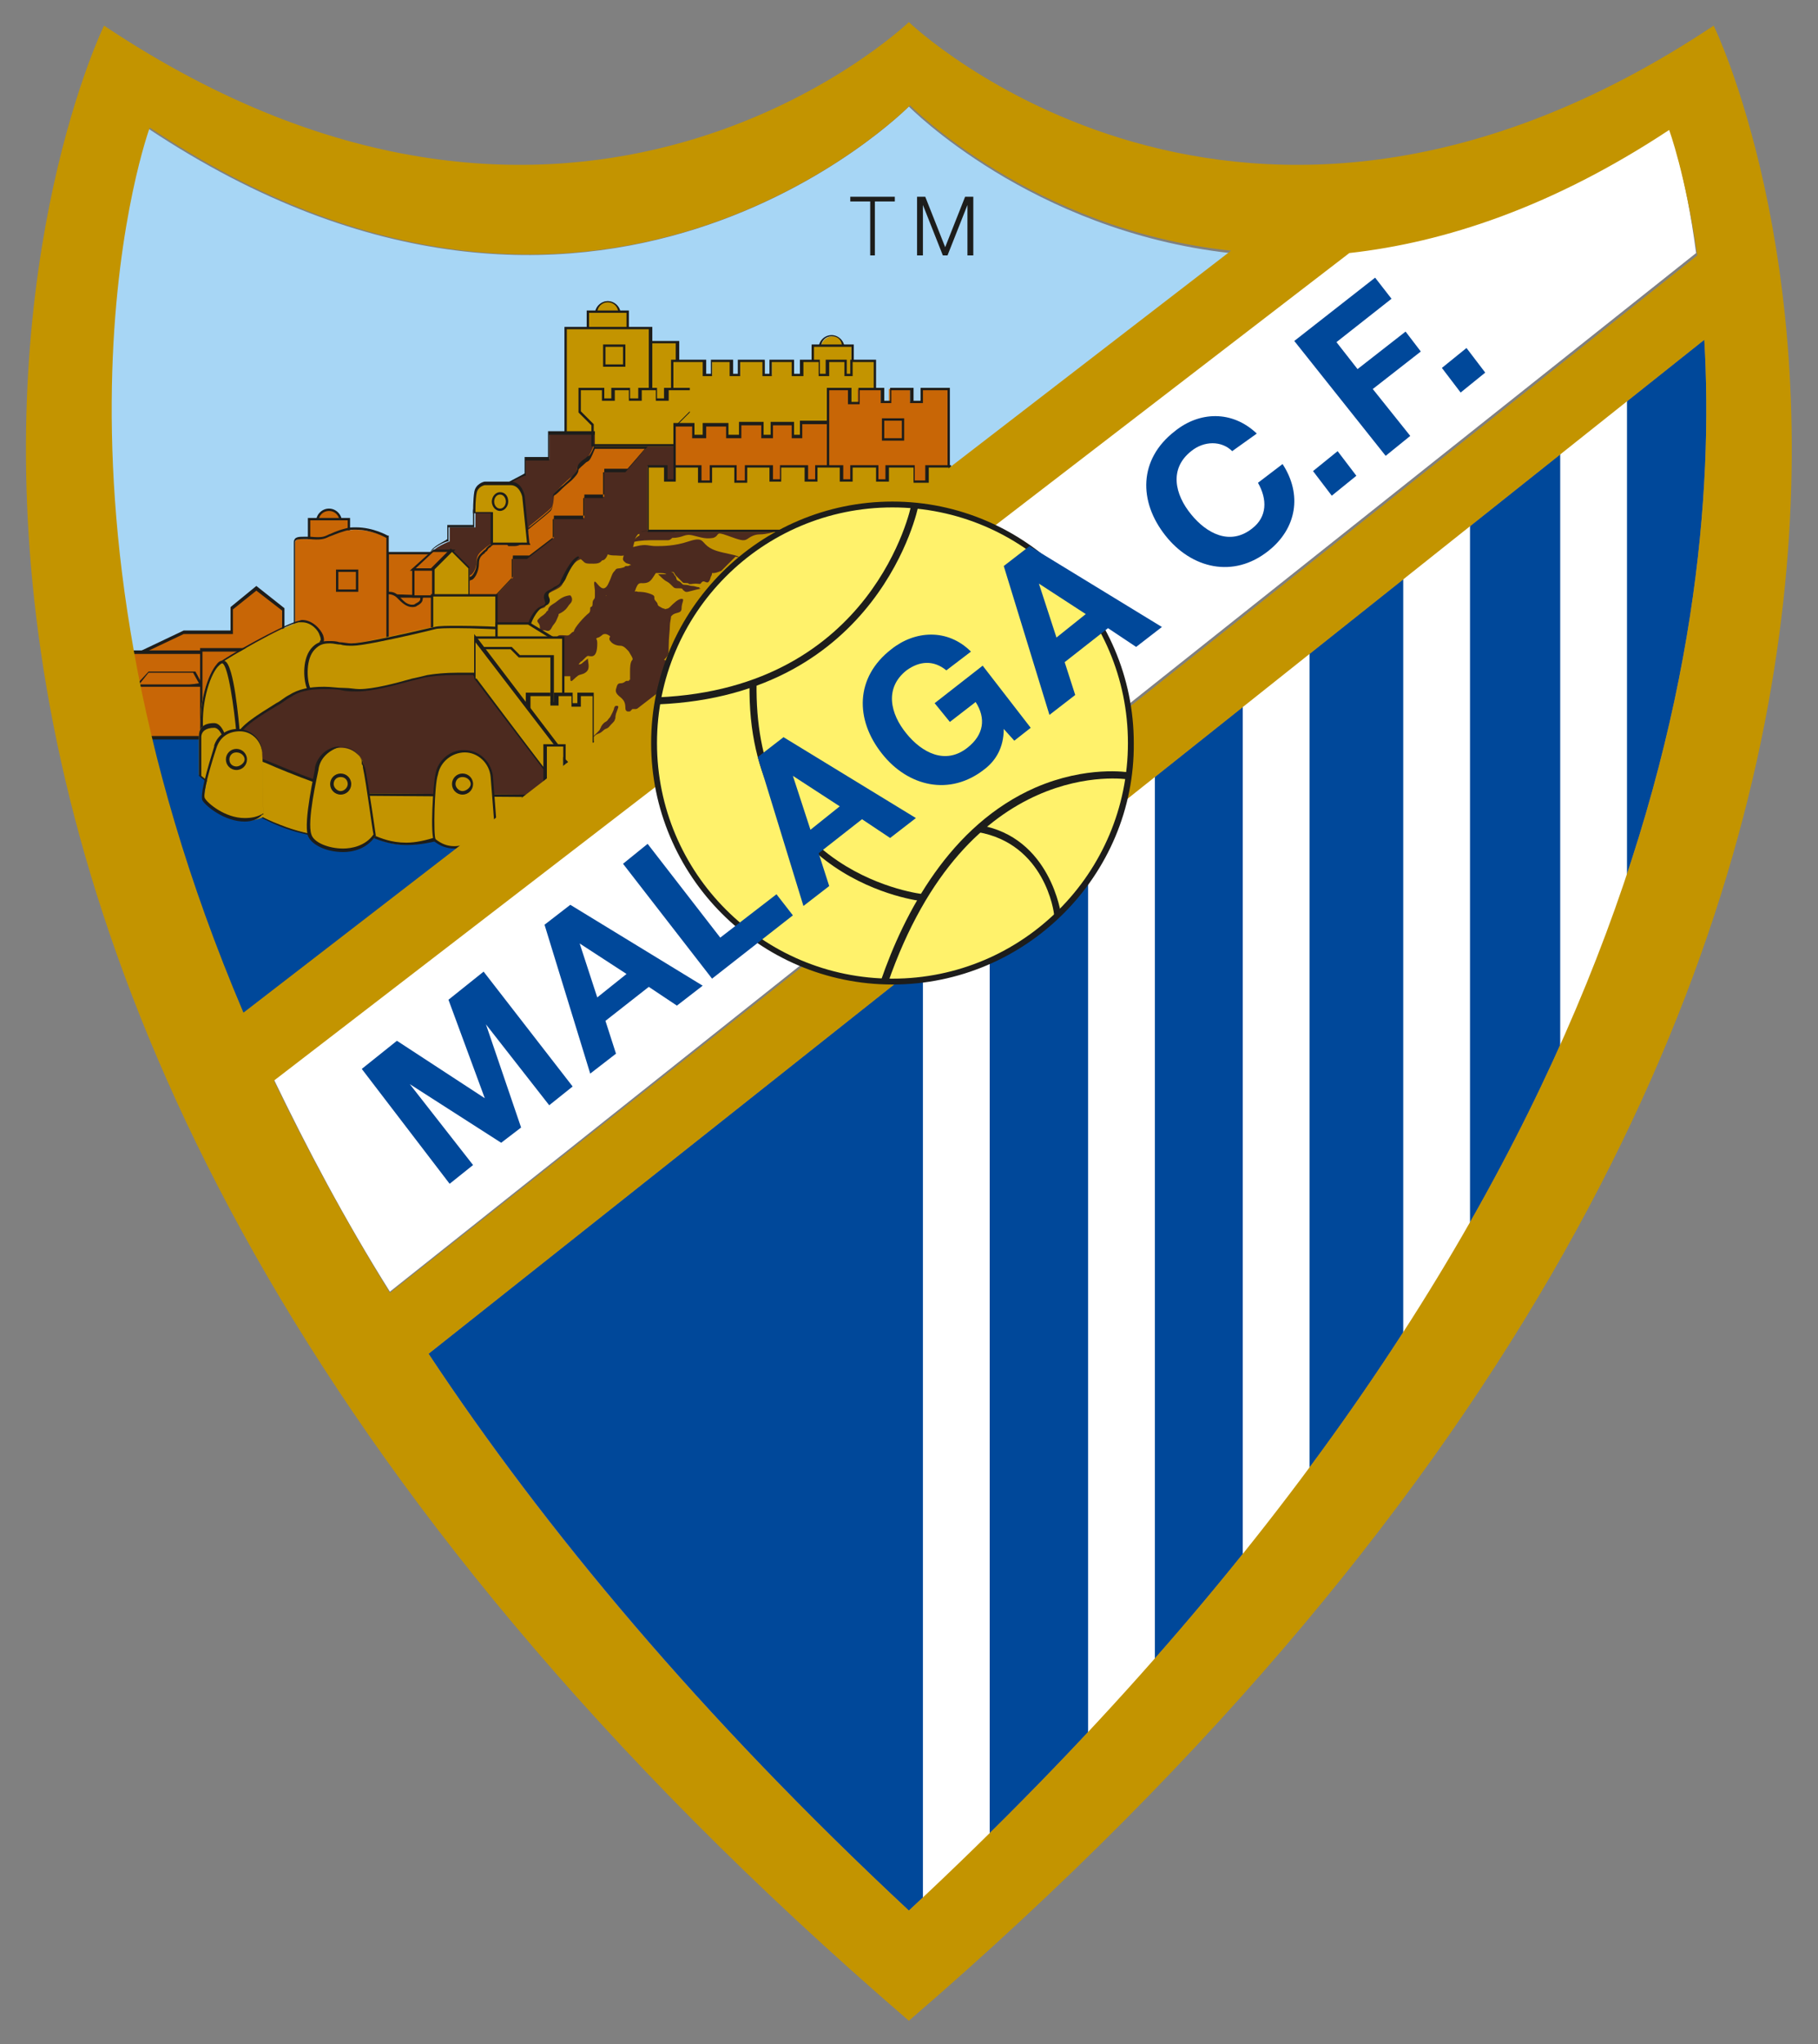 <?xml version="1.0" encoding="utf-8"?>
<!-- Generator: Adobe Illustrator 25.2.3, SVG Export Plug-In . SVG Version: 6.00 Build 0)  -->
<svg version="1.1" id="Capa_1" xmlns="http://www.w3.org/2000/svg" xmlns:xlink="http://www.w3.org/1999/xlink" x="0px" y="0px"
	 viewBox="0 0 356 400" style="enable-background:new 0 0 356 400;" xml:space="preserve">
<rect x="0" y="0" width="356" height="400" fill="#808080" stroke="none"/>
<style type="text/css">
	.st0{fill:#A7D6F5;}
	.st1{fill:#00489A;}
	.st2{fill:#FFFFFF;}
	.st3{fill:#C39400;}
	.st4{fill:#4C2A1F;}
	.st5{fill:#C86606;}
	.st6{fill:#1D1D1B;}
	.st7{fill:#FFF26B;}
</style>
<g transform="matrix(2.294 0 0 -2.294 -240.223 413.807)">
	<path class="st0" d="M182.3,171.3c0,0-26.8-27.2-64.9-1.9c0,0-11.2-30.4,8.1-75.4l56.8,43.7l27.4,21.1
		C192.7,160.7,182.3,171.3,182.3,171.3"/>
	<path class="st1" d="M114.1,117.9h44.3l-32.8-26.5l-7.1,7.1L114.1,117.9z"/>
	<path class="st1" d="M250.2,151.4l-67.9-54l-41-32.5c9.9-14.9,23.2-30.9,41-47.5C244.5,75.3,251.7,125.7,250.2,151.4"/>
	<path class="st2" d="M183.5,15.3h5.7v83.9h-5.7V15.3z"/>
	<path class="st2" d="M197.6,30.7h5.7v85h-5.7V30.7z"/>
	<path class="st2" d="M210.8,46.2h5.7v81.3h-5.7V46.2z"/>
	<path class="st2" d="M224.5,65.4h5.7V138h-5.7V65.4z"/>
	<path class="st2" d="M237.9,88.4h5.7v60h-5.7V88.4z"/>
	<path class="st3" d="M174.8,136.5l-12.7-0.6c0,0-3.6-0.1-3.8-0.1c-0.2,0-3-1.2-3.4-1.2s-3.7-3.3-3.7-3.3l-1.6-2.8l-0.5-1.3v-2
		l0.9-4.6c0,0,1.4-1.7,1.7-1.7c0.3,0,5.3-4.1,5.3-4.1l19.4,12.2l-0.3,8.4L174.8,136.5z"/>
	<path class="st4" d="M158.7,129.4C158.7,129.4,158.7,129.4,158.7,129.4C158.7,129.4,158.7,129.4,158.7,129.4L158.7,129.4z
		 M153.8,125.9C153.8,125.9,153.8,125.9,153.8,125.9C153.8,125.9,153.8,125.9,153.8,125.9L153.8,125.9z M156.5,129.6
		C156.4,129.5,156.4,129.5,156.5,129.6C156.4,129.5,156.4,129.6,156.5,129.6 M167.1,133.1c-0.9,0.2-1.5,0.3-2,0.7
		c-0.5,0.4-0.4,0.8-1.6,0.4c-1.2-0.4-2.2-0.4-2.8-0.4s-0.8,0.2-1.6,0c-0.7-0.2-1.1,0-1.1-0.5s-0.3-0.6,0.1-0.9
		c0.1-0.1,0.3-0.1,0.5-0.2c-0.1,0-0.2-0.1-0.3-0.1h-0.1c-0.1,0-0.1,0-0.2-0.1c-0.6-0.2-0.6,0-0.8-0.3c-0.3-0.3-0.2-0.4-0.6-1.2
		c-0.4-0.7-0.8,0-1,0.2c-0.3,0.3-0.1-0.5-0.1-0.7v-0.5c0-0.3-0.2-0.2-0.2-0.6c0-0.4-0.2-0.2-0.2-0.4c0-0.2,0-0.3-0.1-0.4
		c-0.4-0.3-1.3-1.3-1.3-1.6c-0.1,0-0.2-0.1-0.3-0.2c-0.2-0.2-0.3-0.1-0.7-0.1c-0.3,0-0.3,0-0.5-0.2c-0.1-0.1,0-0.3,0-0.5
		c0-0.2,0-0.3,0.4-0.1c0.2,0.1,0.2,0.1,0.3,0.1c-0.6-0.3-0.5-1.1-0.5-1.1l0.1-1.7h0.8c0,0,0.1,0,0.1,0c0-0.1,0-0.1,0-0.2
		c0-0.5,0.3,0,0.6,0.2c0.2,0.2,0.5,0.1,0.8,0.4c0.3,0.3,0.1,0.8,0.1,1.1c0,0-0.4-0.3-0.5-0.4c0,0-0.1-0.1-0.3-0.1
		c0.1,0.1,0.1,0.2,0.3,0.3c0.6,0.6,0.4,0.4,0.8,0.4s0.5,0.5,0.5,1.1c0,0.1,0,0.3-0.1,0.4c0,0,0.1,0.1,0.2,0.1
		c0.4,0.2,0.3,0.3,0.6,0.3c0.1,0,0.3-0.1,0.4-0.2c-0.1-0.2-0.1-0.3,0.1-0.5c0.2-0.2,0.5-0.3,0.8-0.3c0.3,0,0.6-0.4,0.7-0.5
		c0.1-0.2,0.4-0.6,0.3-0.7c-0.2-0.2-0.2-0.7-0.2-1c0-0.2,0-0.5,0-0.7c0,0-0.1,0-0.1-0.1h-0.2c-0.1,0-0.2-0.2-0.5-0.2
		s-0.3-0.2-0.4-0.5c-0.1-0.4,0.3-0.6,0.5-0.8c0.2-0.2,0.3-0.4,0.3-0.8c0-0.4,0.3-0.3,0.4-0.3l0.2,0.2c0.1,0,0.2,0,0.3,0
		c0.9,0.2,1.3-0.2,2,1.3c0.7,1.4,0.7,1.7,0.7,2c0,0.3,0.1,0.8,0.1,0.8s-0.2,0-0.4,0.1c0.4,0.4,0.4,0.5,0.4,1.2
		c0,0.7,0.1,1.3,0.1,1.7c0,0.3,0.1,0.6,0.1,0.8c0,0,0.1,0.1,0.1,0.1c0.3,0.3,0.8,0.1,0.8,0.6c0,0.5,0.3,0.8,0,0.8
		c-0.3,0-0.7-0.4-1-0.7c-0.2-0.2-0.3-0.1-0.4-0.2c0,0.1-0.1,0-0.4,0.2c-0.4,0.2-0.1,0.2-0.4,0.5c-0.3,0.3,0.1,0.4-0.4,0.6
		c-0.5,0.2-0.9,0.2-1.1,0.2c-0.1,0-0.2,0.1-0.3,0c0,0.1,0.1,0.2,0.1,0.3c0.3,0.7,0.4,0.3,1,0.5c0.3,0.1,0.5,0.5,0.7,0.8
		c0.1,0,0.2,0,0.3,0c0.2,0,0.5,0,0.6-0.1c0,0,0,0,0,0c-0.1,0-0.1,0-0.2,0c-0.2,0-0.5,0-0.5,0s0,0,0.1-0.1c0.1-0.1,0.4-0.4,0.6-0.5
		c0.2-0.1,0.3-0.2,0.5-0.4c0.2-0.2,0.2-0.2,0.6-0.2c0.4,0,0.2-0.1,0.4-0.2c0.2-0.2,0.3-0.1,1.1,0.1c0.6,0.1,0.2,0.1,0.2,0.1
		s0.1,0.1-0.1,0.1c-0.1,0-0.3,0.1-0.5,0.1c-0.2,0-0.3,0.1-0.6,0.1c-0.3,0-0.2,0.1-0.5,0.3c-0.3,0.1-0.2,0.2-0.3,0.4
		c-0.2,0.2-0.1,0.2-0.2,0.3c-0.1,0.1-0.2,0.1-0.3,0.1c0.1,0,0.1,0,0.2,0c0.2,0,0.2-0.2,0.3-0.3c0.1-0.1,0.2-0.2,0.3-0.3
		c0.1-0.1,0.2-0.2,0.3-0.3c0.1-0.1,0.4,0,0.5-0.1c0.1-0.1,0.3,0,0.6,0s0.4-0.1,0.5,0.1c0.2,0.2,0.3,0,0.5,0c0.2,0,0.3,0.5,0.3,0.5
		s0.1,0.1,0.1,0.3c0.1,0,0.1,0,0.1,0c0.3,0,0.7,0.2,0.7,0.2s0.9,0.9,1.2,1.2C167.9,132.8,168,132.9,167.1,133.1"/>
	<path class="st4" d="M153,128.4c0.2,0.2,0.2,0.3,0.4,0.5c0.2,0.2,0.2,0.5,0,0.7c0,0-0.5,0-1-0.4c-0.5-0.4-0.3-0.2-0.7-0.5
		c-0.2-0.2-0.2-0.3-0.2-0.4c0,0-0.1,0-0.2-0.2c-0.3-0.3-0.3-0.2-0.6-0.5c-0.3-0.3,0.1-0.3,0.1-0.7c0-0.5,0.2-0.2,0.5-0.3
		c0.3-0.1,0.4,0,0.6,0.4c0.3,0.4,0.2,0.2,0.5,0.9c0,0,0,0.1,0,0.1C152.6,128.1,152.8,128.2,153,128.4"/>
	<path class="st4" d="M162.3,135.1c0,0-0.1,0-0.2,0c-0.2,0-1.6,0-2,0h-0.5c0,0-0.2-0.1-0.3-0.3c0,0,0-0.1,0-0.1
		c-0.3-0.1-0.7-0.7-0.6-0.6c0.1,0.1,0.9,0.2,1.5,0.2h1.5c0.2,0,0.3,0.1,0.4,0.2h0c1,0,1,0.4,1.8,0.2c0.8-0.2,1.1-0.3,1.7-0.2
		c0.6,0.2,0.1,0.6,1.2,0.2c1.1-0.4,1.4-0.5,1.7-0.3c0.3,0.2,0.6,0.4,1.1,0.4c0.5,0,1.2,0.2,1.2,0.2H162.3z"/>
	<path class="st4" d="M157.2,120.1c-0.1-0.1,0-0.1-0.2-0.5c-0.2-0.4-0.2-0.4-0.3-0.5c-0.1-0.1-0.1-0.2-0.3-0.3
		c-0.2-0.1-0.4-0.4-0.4-0.5c-0.1-0.1,0-0.1-0.2-0.3c-0.2-0.2-0.4-0.4-0.4-0.4c0,0,0-0.1,0-0.1s0.1,0.2,0.4,0.3
		c0.3,0.1,0.4,0.3,0.6,0.4c0.3,0.1,0.3,0.2,0.5,0.4c0.2,0.2,0.3,0.3,0.3,0.4c0.1,0.2,0,0.1,0.1,0.5c0.1,0.3,0.2,0.5,0.2,0.6
		S157.2,120.2,157.2,120.1"/>
	<path class="st5" d="M137.8,129.3h3.8v3.9h-3.8V129.3z"/>
	<path class="st6" d="M137.9,129.4h3.5v3.7h-3.5V129.4z M141.6,129.2h-4v4.1h4V129.2z"/>
	<path class="st5" d="M138.3,129.5l2.7-0.1v-1.2h-2.5L138.3,129.5z"/>
	<path class="st6" d="M138.6,128.4h2.3v1l-2.5,0L138.6,128.4z M141.1,128.2h-2.7l-0.3,1.5l2.9-0.1V128.2z"/>
	<path class="st5" d="M141.9,129.5c0,0-0.6,0.6-1,0.3c-0.4-0.3,0-0.6-0.7-1c-0.7-0.3-1.3,0.4-1.6,0.8s-0.9,0.2-0.9,0.2v-4.4
		c0,0,2.8,1.1,4,1.2h0.2L141.9,129.5z"/>
	<path class="st6" d="M137.8,129.7v-4.2c0.6,0.2,2.8,1.1,3.9,1.1h0.1l0.1,2.8c-0.1,0.1-0.4,0.3-0.7,0.3c-0.1,0-0.1,0-0.2-0.1
		c-0.1-0.1-0.2-0.2-0.2-0.3c0-0.2-0.1-0.4-0.5-0.6c-0.1-0.1-0.3-0.1-0.4-0.1c-0.5,0-0.9,0.4-1.2,0.7c0,0-0.1,0.1-0.1,0.1
		C138.3,129.7,137.9,129.7,137.8,129.7 M137.6,125.2v4.7l0.1,0c0,0,0.1,0,0.2,0c0.2,0,0.5,0,0.8-0.3c0,0,0.1-0.1,0.1-0.1
		c0.3-0.3,0.6-0.7,1.1-0.7c0.1,0,0.2,0,0.3,0.1c0.4,0.2,0.4,0.3,0.4,0.5c0,0.1,0.1,0.3,0.3,0.5c0.1,0.1,0.2,0.1,0.3,0.1
		c0.4,0,0.8-0.4,0.9-0.4l0,0l-0.1-3.1h-0.3c-1.2-0.1-3.9-1.2-3.9-1.2L137.6,125.2z"/>
	<path class="st3" d="M157.6,153.7c0-0.6-0.5-1-1-1s-1,0.5-1,1s0.5,1,1,1S157.6,154.2,157.6,153.7"/>
	<path class="st6" d="M156.6,154.6c-0.5,0-0.9-0.4-0.9-0.9c0-0.5,0.4-0.9,0.9-0.9c0.5,0,0.9,0.4,0.9,0.9
		C157.5,154.2,157.1,154.6,156.6,154.6 M156.6,152.5c-0.6,0-1.1,0.5-1.1,1.1c0,0.6,0.5,1.1,1.1,1.1c0.6,0,1.1-0.5,1.1-1.1
		C157.7,153,157.2,152.5,156.6,152.5"/>
	<path class="st3" d="M158.3,151.1v2.7h-3.4v-2.9h3.4L158.3,151.1z"/>
	<path class="st6" d="M155,151h3.2l0,0.1l0,2.6H155V151z M158.4,150.8h-3.6v3.1h3.6v-2.8L158.4,150.8z"/>
	<path class="st3" d="M157,144.8h5.6v6.4H157V144.8z"/>
	<path class="st6" d="M157.1,144.9h5.3v6.2h-5.3V144.9z M162.7,144.7h-5.8v6.6h5.8V144.7z"/>
	<path class="st3" d="M153,142.6h7.3v9.8H153V142.6z"/>
	<path class="st6" d="M153.1,142.7h7v9.6h-7V142.7z M160.4,142.5h-7.5v10h7.5V142.5z"/>
	<path class="st5" d="M128.8,126.3v2.1l-2.3,1.8l-2.1-1.7v-2h-4.1l-3.9-1.9v-2.5l3.4-3.4l6.1,2.2L128.8,126.3z"/>
	<path class="st6" d="M116.6,122.2l3.4-3.4l6,2.2l2.8,5.3v2l-2.2,1.7l-2-1.6v-2.1h-4.2l-3.8-1.8V122.2z M119.9,118.6l-3.5,3.5v2.6
		l4,1.9h4v2l2.2,1.8l2.4-1.9l0-2.2l-2.8-5.4l0,0L119.9,118.6z"/>
	<path class="st5" d="M116,121.4h6.1v3.3H116V121.4z"/>
	<path class="st6" d="M116.1,121.5h5.8v3.1h-5.8V121.5z M122.2,121.3h-6.3v3.6h6.3V121.3z"/>
	<path class="st5" d="M117.4,123h3.9l0.6-1.1l-3.5-0.5l-2,0.5L117.4,123z"/>
	<path class="st6" d="M116.6,122l1.8-0.4l3.3,0.5l-0.5,0.9h-3.8L116.6,122z M118.4,121.3L118.4,121.3l-2.2,0.5l1.2,1.3h4l0.7-1.3
		L118.4,121.3z"/>
	<path class="st5" d="M115.3,117.4h6.9v4.5h-6.9V117.4z"/>
	<path class="st6" d="M115.4,117.6h6.7v4.2h-6.7V117.6z M122.4,117.3h-7.1v4.7h7.1V117.3z"/>
	<path class="st4" d="M155.7,143.4h-4.1v-2.2h-2v-1.3c0,0-1.8-0.8-2.1-1.2c-0.3-0.3-2.2-1.2-2.2-2v-1.3h-2.2v-1.2
		c0,0-1.4-0.5-1.6-1.1c-0.2-0.6-0.5-2.7-0.5-2.8c0-0.1,3.7-0.8,3.7-0.8l1.6,1.1c0,0,2.1,2.6,2.8,2.8s1.6,0.3,1.8,1.4
		c0.2,1.1,1.7,1.9,2.1,2.3c0.5,0.5,0.9,1.3,1.8,2.1c0.9,0.9,1.2,1.1,1.6,1.6c0.4,0.4,1.4,1.5,1,1.8
		C157,142.9,155.7,143.4,155.7,143.4"/>
	<path class="st6" d="M141.1,130.4c0.4-0.1,2.3-0.5,3.5-0.8l1.6,1.1c0.3,0.3,2.1,2.7,2.8,2.8l0.1,0c0.7,0.1,1.5,0.3,1.6,1.3
		c0.1,0.9,1,1.5,1.6,2c0.2,0.2,0.4,0.3,0.5,0.4c0.2,0.2,0.4,0.4,0.6,0.7c0.3,0.4,0.7,0.9,1.2,1.4c0.5,0.5,0.8,0.8,1.1,1.1
		c0.2,0.2,0.3,0.3,0.5,0.5c0.1,0.1,0.5,0.5,0.8,0.9c0.2,0.4,0.3,0.6,0.2,0.7c-0.3,0.3-1.2,0.6-1.6,0.8h-4v-2.2h-2v-1.3l-0.1,0
		c-0.5-0.2-1.8-0.9-2.1-1.1c-0.1-0.1-0.3-0.2-0.6-0.4c-0.6-0.4-1.6-1-1.6-1.5v-1.4h-2.2v-1.2l-0.1,0c-0.4-0.1-1.3-0.6-1.5-1
		C141.4,132.6,141.2,130.8,141.1,130.4 M144.7,129.4L144.7,129.4c-3.8,0.7-3.8,0.8-3.8,0.9c0,0.1,0.3,2.2,0.5,2.9
		c0.2,0.6,1.3,1,1.5,1.2v1.2h2.2v1.2c0,0.6,1,1.2,1.7,1.6c0.3,0.2,0.5,0.3,0.6,0.4c0.3,0.3,1.8,1,2.1,1.2v1.4h2v2.2l4.3,0
		c0.1,0,1.3-0.5,1.7-0.8c0.2-0.2,0.1-0.5-0.2-1c-0.3-0.4-0.7-0.8-0.8-0.9c-0.2-0.2-0.3-0.3-0.5-0.5c-0.3-0.2-0.6-0.5-1.1-1.1
		c-0.5-0.5-0.8-1-1.2-1.4c-0.2-0.3-0.4-0.6-0.6-0.8c-0.1-0.1-0.3-0.3-0.5-0.4c-0.6-0.5-1.4-1.1-1.6-1.9c-0.2-1.1-1.1-1.3-1.8-1.5
		l-0.1,0c-0.5-0.1-2.1-2-2.7-2.7l0,0L144.7,129.4z"/>
	<path class="st5" d="M160.9,142.4h-5.5c0,0-0.3-0.8-0.5-1c-0.2-0.2-0.9-0.6-0.9-0.9c0-0.3-0.2-0.6-0.5-0.8s-1.2-1.1-1.4-1.3
		c-0.2-0.2,0-1.1-0.4-1.4c-0.3-0.3-1.8-1.5-1.8-1.5c-0.2-0.6-0.3-1.3-1.2-1.3c-0.9,0-1.7,0.1-1.9-0.1c-0.2-0.2-0.2-0.1-0.6-0.4
		c-0.3-0.3-0.8-0.5-0.8-1.2c0-0.7-0.4-1.2-0.6-1.2c-0.2,0-1.1-1.7-0.4-2.2c0.7-0.5,2.3-0.1,2.3-0.1s3.4,0.9,3.8,2
		c0.4,1.1,0.7,1.4,1.5,1.9c0.8,0.5,3.6,3.2,3.6,3.3c0,0.1,0.5,0.6,0.9,1.1c0.5,0.5,1.6,1.6,2.1,2.1s1.5,1.4,1.8,1.7s1.3,1.2,1.3,1.3
		C161.8,142.4,160.9,142.4,160.9,142.4"/>
	<path class="st6" d="M147.7,134c-0.2,0-0.8,0-0.9-0.1c-0.1-0.1-0.2-0.1-0.2-0.2c-0.1,0-0.2-0.1-0.3-0.3c-0.1-0.1-0.2-0.1-0.2-0.2
		c-0.3-0.2-0.5-0.4-0.5-0.9c0-0.7-0.4-1.4-0.7-1.4c-0.1,0-0.5-0.7-0.5-1.3c0-0.3,0.1-0.6,0.2-0.7c0.2-0.1,0.5-0.2,1-0.2
		c0.6,0,1.3,0.2,1.3,0.2c0,0,3.4,0.9,3.7,1.9c0.4,1.1,0.7,1.5,1.5,2c0.8,0.5,3.4,3,3.5,3.2c0,0.2,0.3,0.5,1,1.1
		c0.2,0.2,0.7,0.6,1.1,1c0.4,0.4,0.8,0.8,1.1,1c0.3,0.3,0.7,0.7,1.1,1c0.3,0.3,0.6,0.6,0.7,0.7c0.1,0.1,0.2,0.2,0.4,0.4
		c0.3,0.3,0.7,0.7,0.8,0.8c-0.2,0-0.5,0-0.8,0.1h-5.5c-0.1-0.2-0.3-0.8-0.5-1c-0.1-0.1-0.2-0.1-0.3-0.2c-0.2-0.2-0.6-0.5-0.6-0.6
		c0-0.3-0.3-0.6-0.6-0.9c-0.1-0.1-0.5-0.4-0.8-0.7c-0.3-0.3-0.5-0.5-0.7-0.6c-0.1-0.1-0.1-0.3-0.1-0.5c0-0.3,0-0.7-0.3-0.9
		c-0.3-0.3-1.6-1.3-1.8-1.5c0-0.1,0-0.1,0-0.2c-0.2-0.6-0.4-1.2-1.2-1.2c-0.2,0-0.3,0-0.5,0C148,134,147.9,134,147.7,134
		 M145.5,128.6c-0.5,0-0.8,0.1-1.1,0.3c-0.3,0.2-0.4,0.7-0.2,1.3c0.1,0.4,0.4,1,0.7,1c0.1,0,0.5,0.5,0.5,1.1c0,0.6,0.3,0.8,0.6,1.1
		c0.1,0.1,0.2,0.1,0.2,0.2c0.2,0.2,0.3,0.3,0.4,0.3c0.1,0,0.1,0.1,0.2,0.1c0.1,0.1,0.5,0.2,1.1,0.2c0.1,0,0.3,0,0.4,0
		c0.2,0,0.3,0,0.5,0c0.7,0,0.9,0.5,1,1c0,0.1,0,0.1,0.1,0.2l0,0l0,0c0,0,1.4,1.1,1.8,1.5c0.2,0.2,0.2,0.5,0.2,0.8
		c0,0.3,0,0.5,0.2,0.7c0.1,0.1,0.4,0.4,0.7,0.6c0.3,0.3,0.6,0.5,0.7,0.7c0.3,0.3,0.5,0.5,0.5,0.8c0,0.3,0.4,0.6,0.7,0.8
		c0.1,0.1,0.2,0.2,0.3,0.2c0.2,0.2,0.4,0.7,0.5,1l0,0.1h5.6c1,0,1-0.1,1-0.2c0-0.1-0.1-0.2-0.9-1c-0.1-0.1-0.3-0.3-0.4-0.4
		c-0.2-0.2-0.4-0.4-0.7-0.7c-0.4-0.3-0.8-0.7-1.1-1c-0.2-0.2-0.7-0.6-1.1-1c-0.4-0.4-0.8-0.8-1.1-1c-0.4-0.4-0.9-0.9-0.9-1
		c0-0.3-3-3-3.6-3.4c-0.8-0.5-1-0.8-1.4-1.9c-0.4-1.2-3.7-2-3.9-2.1C146.8,128.8,146.2,128.6,145.5,128.6"/>
	<path class="st4" d="M160.1,142.4l-1.9-2.1h-1.9V138h-1.7v-1.8h-2.6v-1.7l-2.2-1.6h-1.3v-1.8l-1.6-1.7v-2.4h2.9
		c0,0,0.4,1.3,1.2,1.5c0.8,0.2-0.2,0.9,0.6,1.3c0.7,0.4,1,0.4,1.2,0.9c0.2,0.5,0.8,1.7,1.3,1.9c0.5,0.2,1,0.7,1.2,0.9
		c0.2,0.2,0.8,1.2,1.7,1.2c0.9,0,3.1,0.2,3.1,0.2l3,2.1v3.7l-0.2,1.5l-1.4,0.4h-1.3L160.1,142.4z"/>
	<path class="st6" d="M147.1,127.2h2.7c0.1,0.3,0.5,1.3,1.2,1.5c0.3,0.1,0.3,0.2,0.2,0.5c-0.1,0.2-0.1,0.6,0.3,0.8
		c0.2,0.1,0.4,0.2,0.5,0.3c0.4,0.2,0.5,0.2,0.6,0.6c0.2,0.4,0.8,1.7,1.4,2c0.3,0.1,0.7,0.4,1.1,0.8c0,0,0.1,0.1,0.1,0.1
		c0.3,0.3,0.9,1.1,1.7,1.1c0.8,0,2.8,0.2,3.1,0.2l2.9,2.1v3.7l-0.2,1.5l-1.4,0.4h-1.2l-0.1-0.5l-1.9-2.2h-1.9v-2.2h-1.7v-1.8h-2.6
		v-1.7l-2.2-1.7h-1.3v-1.7l-1.6-1.7V127.2z M150,127h-3.1v2.5l1.6,1.7v1.8h1.4l2.1,1.6v1.8h2.6v1.8h1.7v2.2h2l1.8,2.1l0.1,0.6l1.4,0
		l1.5-0.4l0.2-1.6l0-3.8l-3.1-2.2l0,0c-0.1,0-2.3-0.2-3.1-0.2c-0.7,0-1.3-0.7-1.5-1c0-0.1-0.1-0.1-0.1-0.1c-0.2-0.2-0.7-0.7-1.2-0.9
		c-0.5-0.2-1.1-1.4-1.3-1.9c-0.2-0.4-0.4-0.5-0.7-0.7c-0.1-0.1-0.3-0.2-0.5-0.3c-0.3-0.2-0.3-0.4-0.2-0.6c0.1-0.2,0.1-0.6-0.4-0.7
		C150.4,128.3,150,127.1,150,127L150,127z"/>
	<path class="st3" d="M176.8,150.7c0-0.6-0.5-1-1-1s-1,0.5-1,1c0,0.6,0.5,1,1,1S176.8,151.3,176.8,150.7"/>
	<path class="st6" d="M175.7,151.7c-0.5,0-0.9-0.4-0.9-0.9s0.4-0.9,0.9-0.9c0.5,0,0.9,0.4,0.9,0.9S176.3,151.7,175.7,151.7
		 M175.7,149.6c-0.6,0-1.1,0.5-1.1,1.1c0,0.6,0.5,1.1,1.1,1.1c0.6,0,1.1-0.5,1.1-1.1C176.9,150.1,176.4,149.6,175.7,149.6"/>
	<path class="st3" d="M177.4,148.2v2.7h-3.4V148h3.4L177.4,148.2z"/>
	<path class="st6" d="M174.2,148.1h3.2l0,0.1v2.6h-3.2V148.1z M177.6,147.9h-3.6v3.1h3.6v-2.8L177.6,147.9z"/>
	<path class="st5" d="M133.8,135.9c0-0.6-0.5-1-1-1c-0.6,0-1,0.5-1,1s0.5,1,1,1C133.4,136.9,133.8,136.5,133.8,135.9"/>
	<path class="st6" d="M132.8,136.8c-0.5,0-0.9-0.4-0.9-0.9c0-0.5,0.4-0.9,0.9-0.9c0.5,0,0.9,0.4,0.9,0.9
		C133.7,136.4,133.3,136.8,132.8,136.8 M132.8,134.8c-0.6,0-1.1,0.5-1.1,1.1c0,0.6,0.5,1.1,1.1,1.1c0.6,0,1.1-0.5,1.1-1.1
		C134,135.3,133.4,134.8,132.8,134.8"/>
	<path class="st5" d="M134.5,133.4v2.7h-3.4v-2.9h3.4L134.5,133.4z"/>
	<path class="st6" d="M131.2,133.3h3.2l0,0.1l0,2.6h-3.2V133.3z M134.6,133.1H131v3.1h3.6v-2.8L134.6,133.1z"/>
	<path class="st3" d="M179.4,145.6v4h-2v-1.2h-0.5v1.2h-1.5v-1.2h-0.7v1.2h-1.5v-1.2h-0.7v1.2h-1.9v-1.2h-0.6v1.2h-2.1v-1.2h-0.7
		v1.2h-1.7v-1.2h-0.6v1.2h-2.7v-6.7h15.3L179.4,145.6z"/>
	<path class="st6" d="M162.2,143h15.2l1.9,2.6v3.9h-1.8v-1.2h-0.7v1.2h-1.3v-1.2h-0.9v1.2h-1.3v-1.2h-1v1.2h-1.7v-1.2h-0.8v1.2h-1.9
		v-1.2h-0.9v1.2h-1.5v-1.2h-0.8v1.2h-2.5V143z M177.5,142.8H162v6.9h3v-1.2h0.4v1.2h1.9v-1.2h0.4v1.2h2.3v-1.2h0.4v1.2h2.1v-1.2h0.5
		v1.2h1.7v-1.2h0.5v1.2h1.8v-1.2h0.3v1.2h2.2v-4.2L177.5,142.8z"/>
	<path class="st3" d="M161.7,147.2v-0.9h-0.8v0.9h-1.4v-0.9h-0.9v0.9h-1.4v-0.9h-0.8v0.9l-2,0v-2l1.1-1.1v-1.8h7.2v1.8l1.1,1.1v2
		L161.7,147.2z"/>
	<path class="st6" d="M155.5,142.5h7v1.7l1.1,1.1v1.8l-1.8,0v-0.9h-1.1v0.9h-1.2v-0.9h-1.1v0.9h-1.2v-0.9h-1.1v0.9l-1.8,0v-1.8
		l1.1-1.1V142.5z M162.6,142.3h-7.4v1.8l-1.1,1.1v2.1l2.2,0v-0.9h0.6v0.9h1.6v-0.9h0.7v0.9h1.6v-0.9h0.6v0.9l2.2,0v-2.1l-1.1-1.1
		V142.3z"/>
	<path class="st5" d="M175.9,144.3h-2.8v-1.2h-0.7v1.1h-1.8v-1.1h-0.8v1.1h-1.9v-1.1h-1.1v1h-2v-1h-1v1h-1.6v-5.5h14.1L175.9,144.3z
		"/>
	<path class="st6" d="M162.4,138.8h13.8l-0.4,5.4h-2.6V143h-0.9v1.1h-1.6V143h-1v1.1H168V143h-1.3v1h-1.7v-1h-1.2v1h-1.4V138.8z
		 M176.5,138.6h-14.3v5.7h1.8v-1h0.7v1h2.2v-1h0.9v1.1h2.1v-1.1h0.6v1.1h2v-1.1h0.5v1.2h3L176.5,138.6z"/>
	<path class="st5" d="M185.6,147.2v-11.1h-10.3v11.1h1.8V146h0.8v1.2h2v-1.1h0.7v1.1h1.8v-1.1h0.9v1.1H185.6z"/>
	<path class="st6" d="M175.5,136.2h10.1v10.9h-2.1V146h-1.1v1.1h-1.6V146h-0.9v1.1h-1.8v-1.2h-1v1.2h-1.6V136.2z M185.8,136h-10.5
		v11.3h2.1v-1.2h0.6v1.2h2.2v-1.1h0.5v1.1h2v-1.1h0.6v1.1h2.5V136z"/>
	<path class="st3" d="M185.8,139.8v0.8h-2v-1.3h-1.1v1.3h-2.3v-1.2h-0.8v1.2h-2.2v-1.2h-0.9v1.2h-2.1v-1.2h-0.8v1.2h-2.2v-1.2h-0.8
		v1.2h-2.1v-1.3h-0.9v1.3h-2.1v-1.3h-1v1.3h-2.1v-1.2h-0.8v1.2H160v-5.5h25.7L185.8,139.8z"/>
	<path class="st6" d="M160.1,135.2h25.5l0.1,4.6v0.7H184v-1.3h-1.3v1.3h-2.1v-1.2h-1.1v1.2h-2v-1.2h-1.1v1.2h-1.9v-1.2h-1.1v1.2h-2
		v-1.2h-1v1.2h-1.9v-1.3h-1.1v1.3h-1.9v-1.3h-1.2v1.3h-1.9v-1.2h-1v1.2h-1.3L160.1,135.2z M185.9,135h-25.9v5.7h1.7v-1.2h0.6v1.2
		h2.3v-1.3h0.7v1.3h2.3v-1.3h0.7v1.3h2.4v-1.2h0.6v1.2h2.4v-1.2h0.6v1.2h2.4v-1.2h0.6v1.2h2.4v-1.2h0.6v1.2h2.5v-1.3h0.9v1.3h2.2
		v-0.9L185.9,135z"/>
	<path class="st5" d="M143.3,133.4h-1.6l-1.7-1.6h1.7L143.3,133.4z"/>
	<path class="st6" d="M140.2,131.9h1.4l1.4,1.4h-1.3L140.2,131.9z M141.7,131.7h-2l2,1.8h1.9L141.7,131.7z"/>
	<path class="st3" d="M144.8,129.5v2.4l-1.5,1.5l-1.6-1.6v-2.3H144.8z"/>
	<path class="st6" d="M141.8,129.6h2.9v2.3l-1.4,1.4l-1.5-1.5V129.6z M144.9,129.4h-3.4v2.5l1.7,1.7l1.6-1.6V129.4z"/>
	<path class="st5" d="M140,129.5h1.7v2.3H140V129.5z"/>
	<path class="st6" d="M140.1,129.6h1.5v2.1h-1.5V129.6z M141.8,129.4h-1.9v2.5h1.9V129.4z"/>
	<path class="st3" d="M141.6,126.7h5.5v2.9h-5.5V126.7z"/>
	<path class="st6" d="M141.7,126.8h5.3v2.7h-5.3V126.8z M147.2,126.6h-5.7v3.1h5.7V126.6z"/>
	<path class="st5" d="M137.8,125.8v8.7c0,0-1.8,1-3.6,0.6c-1.8-0.4-1.3-1-3-0.7c-0.9,0-1.3,0.1-1.3-0.4v-7.2c0,0,1.1-2.1,4.1-2.1
		C137,124.8,137.8,125.8,137.8,125.8"/>
	<path class="st6" d="M130,126.9c0.1-0.2,1.3-2,4-2c2.6,0,3.6,0.8,3.7,1v8.6c-0.2,0.1-1.3,0.7-2.6,0.7c-0.3,0-0.6,0-0.9-0.1
		c-0.7-0.2-1.1-0.4-1.4-0.5c-0.4-0.2-0.7-0.3-1.7-0.2c-0.1,0-0.2,0-0.3,0l-0.2,0c-0.6,0-0.7-0.1-0.7-0.3V126.9z M134,124.7
		c-3,0-4.2,2.1-4.2,2.1l0,0.1v7.2c0,0.5,0.4,0.5,0.9,0.5l0.2,0c0.1,0,0.2,0,0.3,0c1-0.1,1.2,0,1.6,0.2c0.3,0.1,0.6,0.3,1.4,0.5
		c0.3,0.1,0.6,0.1,0.9,0.1c1.5,0,2.7-0.7,2.7-0.7l0.1,0v-8.8l0,0C137.9,125.7,137,124.7,134,124.7"/>
	<path class="st5" d="M121.9,117.5h4v7.4h-4V117.5z"/>
	<path class="st6" d="M122,117.6h3.8v7.2H122V117.6z M126,117.4h-4.2v7.7h4.2V117.4z"/>
	<path class="st3" d="M131.5,121.8c0,0,0.5,3.5,0.8,3.8c0.3,0.3-0.7,2.1-2.1,1.7c-1.4-0.4-6.2-3.1-6.6-3.5c-0.4-0.4-1-6.5,0.1-6.9
		C124.8,116.5,131.2,121.6,131.5,121.8"/>
	<path class="st6" d="M130.5,127.3c-0.1,0-0.2,0-0.3,0c-1.4-0.3-6.1-3.1-6.5-3.4c-0.3-0.3-0.7-4.1-0.4-5.9c0.1-0.5,0.3-0.8,0.4-0.9
		c0,0,0.1,0,0.1,0c1.4,0,6.9,4.4,7.5,4.9c0.1,0.7,0.5,3.5,0.8,3.8c0,0,0,0.2-0.1,0.4C131.9,126.6,131.3,127.3,130.5,127.3
		 M123.9,116.8L123.9,116.8c-0.1,0-0.2,0-0.2,0c-0.3,0.1-0.5,0.4-0.6,1c-0.4,1.8,0,5.7,0.4,6.1c0.4,0.4,5.2,3.1,6.6,3.5
		c0.1,0,0.3,0.1,0.4,0.1c0.9,0,1.6-0.8,1.8-1.3c0.1-0.3,0.1-0.5,0-0.6c-0.2-0.2-0.6-2.4-0.8-3.7l0,0l0,0
		C131.3,121.5,125.5,116.8,123.9,116.8"/>
	<path class="st3" d="M147.4,125.8v1.1c0,0-4.4,0.2-5.7,0c-1.3-0.2-5.9-1.4-7.1-1.4c-1.2,0-2.4,0.5-3.3-0.3
		c-0.9-0.9-0.8-2.7-0.5-3.4c0.3-0.7,0.5-1.6,0.5-1.6h13.7l2.6,1.4l0.5,1.2L147.4,125.8z"/>
	<path class="st6" d="M131.5,120.2h13.6l2.6,1.4l0.4,1.1l-0.8,3v1c-0.4,0-2.1,0.1-3.5,0.1c-1,0-1.7,0-2-0.1
		c-0.4-0.1-1.2-0.3-2.1-0.5c-1.8-0.4-4.1-0.9-4.9-0.9c-0.3,0-0.7,0-1,0.1c-0.3,0-0.6,0.1-0.9,0.1c-0.6,0-0.9-0.1-1.3-0.5
		c-0.8-0.8-0.7-2.6-0.4-3.3C131.2,121.2,131.4,120.5,131.5,120.2 M145.2,120h-13.8l0,0.1c0,0-0.2,0.9-0.5,1.6
		c-0.3,0.8-0.4,2.6,0.5,3.5c0.4,0.4,0.8,0.5,1.4,0.5c0.3,0,0.6,0,0.9-0.1c0.3,0,0.7-0.1,1-0.1c0.8,0,3.1,0.5,4.9,0.9
		c0.9,0.2,1.7,0.4,2.2,0.5c0.4,0.1,1.1,0.1,2.1,0.1c1.7,0,3.6-0.1,3.6-0.1l0.1,0v-1.2l0.9-3l0,0l-0.5-1.2l0,0L145.2,120z"/>
	<path class="st3" d="M124.9,117.7c0,0-0.4,5.9-1.2,6.1c-0.8,0.3-2.2-2.9-1.8-6.2S124.9,117.7,124.9,117.7"/>
	<path class="st6" d="M123.7,123.8c-0.1,0-0.2-0.1-0.4-0.3c-0.7-0.8-1.5-3.3-1.2-5.8c0.1-0.9,0.4-1.4,0.8-1.4c0.8,0,1.8,1.2,2,1.5
		C124.7,120,124.2,123.6,123.7,123.8C123.7,123.8,123.7,123.8,123.7,123.8 M122.9,116.1c-0.6,0-0.9,0.5-1,1.6
		c-0.3,2.7,0.6,5.2,1.3,6c0.2,0.3,0.5,0.4,0.7,0.3c0.8-0.3,1.2-5.2,1.3-6.2l0,0l0,0C125,117.6,123.8,116.1,122.9,116.1"/>
	<path class="st3" d="M147.1,127v-1.3h5.2l-2.5,1.5h-2.7L147.1,127z"/>
	<path class="st6" d="M147.2,125.8h4.7l-2.1,1.3h-2.6l0-0.1V125.8z M152.7,125.6H147v1.4l0,0.3h2.9L152.7,125.6z"/>
	<path class="st3" d="M145.3,119.8h7.5v6.2h-7.5V119.8z"/>
	<path class="st6" d="M145.4,119.9h7.3v6h-7.3V119.9z M152.9,119.7h-7.7v6.4h7.7V119.7z"/>
	<path class="st3" d="M151.7,120.4v4h-2.8l-0.7,0.7h-2.7v-1.9l4.5-4.6L151.7,120.4z"/>
	<path class="st6" d="M145.7,123.2l4.4-4.5l1.6,1.7v3.9h-2.7l-0.7,0.7h-2.6V123.2z M150.1,118.4l-4.6,4.7v2.1h2.9l0.7-0.7h2.9v-4.2
		L150.1,118.4z"/>
	<path class="st4" d="M151.4,114.9l-6.2,8c0,0-2.7,0.2-4.1-0.2c-1.5-0.3-4.2-1.2-5.8-1.2c-1.6,0-4,0.7-5.9-0.5
		c-1.9-1.2-4.1-2.3-4.5-3.4c-0.4-1.1,1.7-6,2.8-6c1.1,0,12.4-1,12.6-1s9.3,0.2,9.3,0.2l2.6,2.6L151.4,114.9z"/>
	<path class="st6" d="M132.3,121.6c-1.2,0-2.1-0.2-2.8-0.7c-0.4-0.2-0.7-0.5-1.1-0.7c-1.5-0.9-3-1.8-3.3-2.7c-0.3-0.7,0.7-3.5,1.8-5
		c0.5-0.7,0.8-0.8,0.9-0.8c0.7,0,6.5-0.5,9.9-0.8c1.4-0.1,2.6-0.2,2.6-0.2c0.2,0,8.6,0.2,9.2,0.2l2.5,2.5l-0.8,1.4l-6.1,8
		c-0.2,0-0.8,0-1.5,0c-1.1,0-2-0.1-2.6-0.2c-0.4-0.1-0.8-0.2-1.2-0.3c-1.5-0.4-3.3-0.9-4.6-0.9c-0.4,0-0.9,0-1.3,0.1
		C133.5,121.6,132.9,121.6,132.3,121.6 M140.4,110.5c-0.1,0-0.9,0.1-2.7,0.2c-3.4,0.3-9.2,0.8-9.9,0.8c-0.3,0-0.7,0.3-1.1,0.9
		c-1,1.5-2.1,4.3-1.8,5.2c0.3,0.9,1.8,1.8,3.4,2.8c0.4,0.2,0.7,0.5,1.1,0.7c0.8,0.5,1.7,0.7,3,0.7c0.6,0,1.1-0.1,1.7-0.1
		c0.5,0,0.9-0.1,1.3-0.1c1.2,0,3.1,0.5,4.5,0.9c0.5,0.1,0.9,0.2,1.3,0.3c0.6,0.1,1.5,0.2,2.6,0.2c0.8,0,1.5,0,1.5,0l0,0l0,0l6.2-8
		l0.9-1.6l-2.7-2.7h0C149.3,110.7,140.6,110.5,140.4,110.5"/>
	<path class="st3" d="M155.3,117.2v4h-1.2v-0.9h-0.6v0.9h-1.4v-0.8h-0.5v0.8h-1.9v-2.4l3.6-3.6l2.1,1.6L155.3,117.2z"/>
	<path class="st6" d="M149.9,118.7l3.5-3.5l2,1.5l-0.1,0.4v3.9h-1v-0.9h-0.8v0.9h-1.1v-0.8h-0.7v0.8h-1.7V118.7z M153.3,115
		L153.3,115l-3.7,3.7v2.6h2.1v-0.8h0.3v0.8h1.6v-0.9h0.4v0.9h1.4v-4.1l0.1-0.5L153.3,115z"/>
	<path class="st3" d="M152.4,116.7l-7.1,9.3v-3.5l6-7.8L152.4,116.7z"/>
	<path class="st6" d="M145.4,122.5l5.8-7.7l1,1.8l-6.9,9V122.5z M151.3,114.5l-6.1,8v3.8l7.3-9.6L151.3,114.5z"/>
	<path class="st3" d="M151.2,113.3h1.6v3.5h-1.6V113.3z"/>
	<path class="st6" d="M151.4,113.4h1.4v3.3h-1.4V113.4z M153,113.2h-1.9v3.7h1.9V113.2z"/>
	<path class="st3" d="M149.4,112.6c0,0-12,0.1-13.8,0.1c-1.8,0-8.5,2.9-8.8,3c-0.3,0.1-2.9,1.5-2.9,1.5s-0.3,1.4-1,1.4
		c-0.7,0-1.2-0.2-1.2-0.9v-3.4c0,0,3.4-2.9,6.9-4.3c3.5-1.4,7.2-1.1,7.5-0.9c0.2,0.2,2.2-1.6,5.9-0.3c3.8,1.3,5.9,0.7,5.9,0.7
		L149.4,112.6z"/>
	<path class="st6" d="M136.2,109.3c0.1,0,0.3-0.1,0.5-0.2c0.5-0.2,1.4-0.6,2.7-0.6c0.8,0,1.7,0.2,2.6,0.5c1.9,0.7,3.5,0.8,4.4,0.8
		c0.8,0,1.3-0.1,1.5-0.2l1.4,2.8c-1.5,0-12,0.1-13.6,0.1c-1.5,0-6.5,2-8.3,2.8c-0.3,0.1-0.5,0.2-0.6,0.2c-0.3,0.1-2.8,1.4-2.9,1.5
		l0,0l0,0c-0.1,0.4-0.4,1.3-0.9,1.3c-0.7,0-1.1-0.3-1.1-0.8v-3.3c0.4-0.3,3.5-3,6.8-4.2c2.5-1,4.9-1.1,5.8-1.1c1,0,1.5,0.1,1.5,0.2
		C136.1,109.2,136.1,109.3,136.2,109.3 M139.4,108.3c-1.3,0-2.3,0.4-2.8,0.6c-0.2,0.1-0.3,0.1-0.4,0.1c-0.1-0.2-1-0.2-1.7-0.2
		c-0.9,0-3.4,0.1-5.9,1.1c-3.5,1.4-6.9,4.3-6.9,4.3l0,0v3.4c0,0.7,0.4,1.1,1.3,1.1c0.7,0,1-1.2,1.1-1.5c0.9-0.5,2.5-1.4,2.8-1.5
		c0.1,0,0.3-0.1,0.6-0.2c1.7-0.7,6.7-2.8,8.2-2.8c1.8,0,13.7-0.1,13.8-0.1l0.2,0l-1.6-3.3l-0.1,0c0,0-0.5,0.2-1.5,0.2
		c-0.9,0-2.4-0.1-4.3-0.8C141.1,108.4,140.2,108.3,139.4,108.3"/>
	<path class="st3" d="M127.1,116.1C127.1,116.1,127.1,116.1,127.1,116.1C127.1,116.1,127.1,116.1,127.1,116.1l0,0.1h0
		c-0.1,1.1-0.9,1.9-2,1.9c-0.9,0-1.7-0.6-1.9-1.5h0c0,0-1.3-3.9-1-4.5c0.3-0.6,2.9-2.6,5.2-1.3L127.1,116.1z"/>
	<path class="st6" d="M123.2,116.6c-0.5-1.5-1.2-3.9-1-4.3c0.2-0.4,1.7-1.7,3.4-1.7c0.6,0,1.1,0.1,1.6,0.4l-0.1,5.1c0,0,0,0,0,0
		l0,0.1c-0.1,1-0.9,1.8-1.9,1.8C124.2,118,123.5,117.5,123.2,116.6L123.2,116.6L123.2,116.6z M125.6,110.3c-1.7,0-3.3,1.3-3.6,1.8
		c-0.3,0.6,0.9,4.2,1,4.6l0,0.1h0c0.3,0.9,1.1,1.4,2,1.4c1.1,0,2-0.8,2.1-1.9l0,0l0-0.2l0.1-5.2l-0.1,0
		C126.8,110.5,126.2,110.3,125.6,110.3"/>
	<path class="st3" d="M135.8,114.8c0,0.1,0,0.2-0.1,0.3c0,0.1,0,0.1,0,0.2c0,0,0,0,0,0.1c0,0,0,0,0,0c0,0,0,0,0,0
		c-0.3,0.7-1,1.2-1.9,1.2c-1,0-1.9-0.8-2-1.8c0,0,0,0,0,0s-1.1-4.4-0.6-5.7c0.4-1.2,4.1-2.1,5.6,0
		C136.7,109.1,136.2,113.3,135.8,114.8"/>
	<path class="st6" d="M131.9,114.7c-0.1-0.5-1-4.4-0.6-5.5c0.2-0.7,1.5-1.2,2.7-1.2c0.7,0,1.9,0.2,2.6,1.2c-0.1,0.4-0.6,4.3-0.9,5.7
		c0,0.1,0,0.2-0.1,0.3c0,0.1,0,0.1,0,0.2l0,0.1c-0.3,0.7-1,1.2-1.8,1.2C132.8,116.4,132,115.7,131.9,114.7L131.9,114.7z M134,107.7
		c-1.4,0-2.7,0.6-3,1.4c-0.4,1.2,0.6,5.5,0.6,5.7l0,0.1c0.2,1,1.1,1.8,2.1,1.8c0.8,0,1.6-0.5,2-1.3v0l0,0c0,0,0,0,0-0.1l0,0
		c0,0,0-0.1,0.1-0.2c0-0.1,0.1-0.2,0.1-0.3c0.3-1.5,0.9-5.7,0.9-5.7l0,0l0,0C136.2,108.2,135.2,107.7,134,107.7"/>
	<path class="st3" d="M146.7,114.1L146.7,114.1c-0.1,1.2-1.1,2.2-2.4,2.2c-1.2,0-2.1-0.8-2.3-1.9c0,0,0,0,0,0
		c-0.3-0.7-0.5-5.3-0.2-5.7c2.6-2,5.2,1.6,5.2,1.6L146.7,114.1z"/>
	<path class="st6" d="M142.1,114.3c-0.3-0.8-0.4-5.2-0.2-5.5c0.5-0.4,1-0.6,1.6-0.6c1.7,0,3.2,1.9,3.4,2.1l-0.3,3.8
		c-0.1,1.2-1.1,2.1-2.2,2.1C143.3,116.2,142.3,115.4,142.1,114.3L142.1,114.3z M143.5,108L143.5,108c-0.6,0-1.2,0.2-1.7,0.6
		c-0.4,0.4-0.1,5,0.1,5.8v0l0,0c0.2,1.1,1.2,2,2.4,2c1.3,0,2.3-0.9,2.5-2.2l0,0l0-0.1l0.3-3.9l0,0C147.1,110.2,145.5,108,143.5,108"
		/>
	<path class="st3" d="M149.8,134.1l-0.4,4c0,0-0.2,1.1-1.1,1.1h-2.2c0,0-0.7-0.1-0.8-0.8c-0.1-0.6-0.1-1.7-0.1-1.7h1.5V134
		L149.8,134.1L149.8,134.1z"/>
	<path class="st6" d="M146.9,134.1h2.8l-0.4,3.9c0,0-0.2,1-1,1h-2.2c0,0-0.6-0.1-0.7-0.7c-0.1-0.5-0.1-1.3-0.1-1.6h1.5V134.1z
		 M150,133.9h-3.4v2.7h-1.5v0.1c0,0,0,1.1,0.1,1.7c0.1,0.7,0.8,0.9,0.9,0.9l2.2,0c1,0,1.2-1.2,1.2-1.2l0.4-4L150,133.9z"/>
	<path class="st5" d="M180.1,142.9h1.7v1.7h-1.7V142.9z"/>
	<path class="st6" d="M180.2,143h1.5v1.5h-1.5V143z M181.9,142.8H180v1.9h1.9V142.8z"/>
	<path class="st3" d="M156.3,149.2h1.7v1.7h-1.7V149.2z"/>
	<path class="st6" d="M156.4,149.3h1.5v1.5h-1.5V149.3z M158.1,149.1h-1.9v1.9h1.9V149.1z"/>
	<path class="st5" d="M133.5,130h1.7v1.7h-1.7V130z"/>
	<path class="st6" d="M133.6,130.1h1.5v1.5h-1.5V130.1z M135.3,129.9h-1.9v1.9h1.9V129.9z"/>
	<path class="st3" d="M134.6,113.5c0-0.4-0.3-0.8-0.8-0.8c-0.4,0-0.8,0.3-0.8,0.8s0.3,0.8,0.8,0.8
		C134.2,114.2,134.6,113.9,134.6,113.5"/>
	<path class="st6" d="M133.8,114.1c-0.4,0-0.6-0.3-0.6-0.6s0.3-0.6,0.6-0.6s0.6,0.3,0.6,0.6S134.2,114.1,133.8,114.1 M133.8,112.6
		c-0.5,0-0.9,0.4-0.9,0.9c0,0.5,0.4,0.9,0.9,0.9c0.5,0,0.9-0.4,0.9-0.9C134.7,113,134.3,112.6,133.8,112.6"/>
	<path class="st3" d="M145,113.5c0-0.4-0.3-0.8-0.8-0.8c-0.4,0-0.8,0.3-0.8,0.8s0.3,0.8,0.8,0.8C144.6,114.2,145,113.9,145,113.5"/>
	<path class="st6" d="M144.2,114.1c-0.4,0-0.6-0.3-0.6-0.6s0.3-0.6,0.6-0.6s0.7,0.3,0.7,0.6S144.6,114.1,144.2,114.1 M144.2,112.6
		c-0.5,0-0.9,0.4-0.9,0.9c0,0.5,0.4,0.9,0.9,0.9s0.9-0.4,0.9-0.9C145.1,113,144.7,112.6,144.2,112.6"/>
	<path class="st3" d="M125.7,115.6c0-0.4-0.3-0.8-0.8-0.8c-0.4,0-0.8,0.3-0.8,0.8s0.3,0.8,0.8,0.8
		C125.3,116.3,125.7,116,125.7,115.6"/>
	<path class="st6" d="M124.9,116.2c-0.4,0-0.6-0.3-0.6-0.6c0-0.4,0.3-0.6,0.6-0.6s0.7,0.3,0.7,0.6
		C125.6,115.9,125.3,116.2,124.9,116.2 M124.9,114.7c-0.5,0-0.9,0.4-0.9,0.9c0,0.5,0.4,0.9,0.9,0.9s0.9-0.4,0.9-0.9
		C125.8,115.1,125.4,114.7,124.9,114.7"/>
	<path class="st3" d="M148,137.6c0-0.4-0.3-0.7-0.6-0.7c-0.3,0-0.6,0.3-0.6,0.7c0,0.4,0.3,0.7,0.6,0.7
		C147.7,138.3,148,138,148,137.6"/>
	<path class="st6" d="M147.4,138.2c-0.3,0-0.5-0.3-0.5-0.6c0-0.3,0.2-0.6,0.5-0.6c0.3,0,0.5,0.3,0.5,0.6
		C147.9,137.9,147.7,138.2,147.4,138.2 M147.4,136.8c-0.4,0-0.7,0.4-0.7,0.8c0,0.4,0.3,0.8,0.7,0.8c0.4,0,0.7-0.3,0.7-0.8
		C148.1,137.2,147.8,136.8,147.4,136.8"/>
	<path class="st4" d="M159.6,135.3c-0.3,0.1-1.3-0.1-1.5-0.1c-0.1,0-0.1,0-0.2,0l0,0h-0.8c-0.3,0-0.9-0.1-1.3-0.1s-0.9-0.7-1-0.7
		c-0.1,0-1-1-1-1s0.3-0.6,0.6-0.8c0.3-0.3,0.3-0.3,1-0.3c0.7,0,0.6,0.3,0.8,0.3c0.1,0,0.3,0.2,0.4,0.5c0.2-0.1,0.5-0.1,0.7-0.1
		c0.3,0,0.5-0.1,1,0.1c0.4,0.2,0.4,0.4,0.6,1.2c0.2,0.8,1.1,0.9,1.1,0.9S159.9,135.3,159.6,135.3"/>
	<path class="st2" d="M247.2,169.5c-10-6.6-19.1-9.7-27.3-10.5L182.3,130l-54.2-41.7c2.8-5.8,6-11.9,9.9-18.1l44.3,35.2l67.2,53.4
		C248.6,165.7,247.2,169.5,247.2,169.5"/>
	<path class="st3" d="M182.3,17.4c-17.8,16.6-31.1,32.5-41,47.5l41,32.5l67.9,54C251.7,125.7,244.5,75.3,182.3,17.4 M128.1,88.2
		l54.2,41.7l37.6,28.9c8.1,0.9,17.3,3.9,27.3,10.5c0,0,1.4-3.8,2.4-10.7l-67.2-53.4L138,70.1C134.1,76.4,130.9,82.4,128.1,88.2
		 M117.5,169.5c38.1-25.4,64.9,1.9,64.9,1.9s10.4-10.6,27.4-12.4l-27.4-21.1L125.5,94C106.3,139.1,117.5,169.5,117.5,169.5
		 M251,178.2c-40.4-26.9-68.7,0.3-68.7,0.3s-28.4-27.2-68.7-0.3c0,0-38.3-78.1,68.7-170.2C289.3,100.1,251,178.2,251,178.2"/>
	<path class="st7" d="M201.3,117c0-11.3-9.1-20.4-20.4-20.4s-20.4,9.1-20.4,20.4s9.1,20.4,20.4,20.4S201.3,128.3,201.3,117"/>
	<path class="st6" d="M180.9,137.1c-11.1,0-20.1-9-20.1-20.1c0-11.1,9-20.1,20.1-20.1s20.1,9,20.1,20.1
		C201,128.1,192,137.1,180.9,137.1 M180.9,96.4c-11.4,0-20.6,9.3-20.6,20.6c0,11.4,9.3,20.6,20.6,20.6s20.6-9.3,20.6-20.6
		C201.6,105.7,192.3,96.4,180.9,96.4"/>
	<path class="st6" d="M160.9,120.3l0,0.6c18.4,0.8,21.6,16.3,21.6,16.4l0.6-0.1C183.1,137.1,179.8,121.1,160.9,120.3"/>
	<path class="st6" d="M180.5,96.5l-0.6,0.2c2,5.8,5.9,13.3,13.2,16.5c4.4,1.9,7.9,1.3,8,1.3l-0.1-0.6
		C200.9,113.9,187.3,116.1,180.5,96.5"/>
	<path class="st6" d="M194.7,102.3c0,0.3-0.8,6.1-6.5,7.1l0.1,0.6c6.1-1,7-7.6,7-7.7L194.7,102.3z"/>
	<path class="st6" d="M183.5,103.5c-0.2,0-15.1,1.7-14.8,18.6l0.6,0c-0.1-6.9,2.2-12,7-15.2c3.6-2.4,7.2-2.8,7.3-2.8L183.5,103.5z"
		/>
	<g>
		<path class="st1" d="M135.6,89.2l3,2.4l7.5-4.9l0,0l-3.1,8.4l3,2.4l7.6-9.8l-2-1.6l-5.4,6.9l0,0l3-8.8l-1.7-1.3l-7.8,5l0,0
			l5.4-6.9l-2-1.6L135.6,89.2z"/>
		<path class="st1" d="M155.7,95.3l2.5,2l-4,2.6l0,0L155.7,95.3z M151.2,101.5l2.2,1.7l11.3-6.9l-2.2-1.7l-2.4,1.6l-3.7-2.9l0.9-2.8
			l-2.2-1.7L151.2,101.5z"/>
		<path class="st1" d="M157.9,106.7l2.1,1.7l6.2-8l4.8,3.7l1.4-1.8l-6.9-5.4L157.9,106.7z"/>
		<path class="st1" d="M173.9,109.6l2.5,2l-4,2.6l0,0L173.9,109.6z M169.4,115.8l2.2,1.7l11.3-6.9l-2.2-1.7l-2.4,1.6l-3.7-2.9
			l0.9-2.8l-2.2-1.7L169.4,115.8z"/>
		<path class="st1" d="M190.4,118.2c0-1.6-0.7-2.7-1.6-3.4c-3-2.4-6.6-1.5-8.8,1.3c-2.3,2.9-2.3,6.5,0.8,8.9c2,1.6,4.8,1.8,6.8-0.2
			l-2.1-1.6c-1.1,0.9-2.3,0.8-3.4,0c-1.9-1.5-1.4-3.7,0-5.4c1.3-1.6,3.3-2.7,5.2-1.2c1.4,1.1,1.6,2.5,0.7,3.9l-2.2-1.7l-1.3,1.6
			l4.1,3.2l4.1-5.3l-1.4-1.1L190.4,118.2z"/>
		<path class="st1" d="M194.9,126l2.5,2l-4,2.6l0,0L194.9,126z M190.4,132.1l2.2,1.7l11.3-6.9l-2.2-1.7l-2.4,1.6l-3.7-2.9l0.9-2.8
			l-2.2-1.7L190.4,132.1z"/>
		<path class="st1" d="M209.9,141.9c-0.9,0.9-2.4,0.9-3.5,0c-1.9-1.5-1.4-3.7,0-5.4c1.3-1.6,3.3-2.7,5.2-1.2c1.3,1,1.3,2.5,0.5,3.9
			l2.1,1.6c1.7-2.6,1.2-5.5-1.2-7.4c-3-2.4-6.6-1.5-8.8,1.3c-2.3,2.9-2.3,6.5,0.8,8.9c2.1,1.7,4.9,1.8,7-0.2L209.9,141.9z"/>
		<path class="st1" d="M216.8,140.2l2.1,1.7l1.6-2.1l-2.1-1.7L216.8,140.2z"/>
		<path class="st1" d="M215.2,151.3l6.9,5.4l1.4-1.8l-4.7-3.7l1.8-2.3l4.1,3.2l1.3-1.7l-4.1-3.2l3.2-4l-2.1-1.7L215.2,151.3z"/>
		<path class="st1" d="M227.8,149l2.1,1.7l1.6-2.1l-2.1-1.7L227.8,149z"/>
	</g>
	<path class="st6" d="M177.2,163.6h3.9v-0.4h-1.7v-4.6H179v4.6h-1.7V163.6z"/>
	<path class="st6" d="M183,163.6h0.7l1.7-4.3l1.7,4.3h0.7v-5h-0.5v4.3h0l-1.7-4.3h-0.4l-1.7,4.3h0v-4.3H183L183,163.6z"/>
</g>
</svg>
